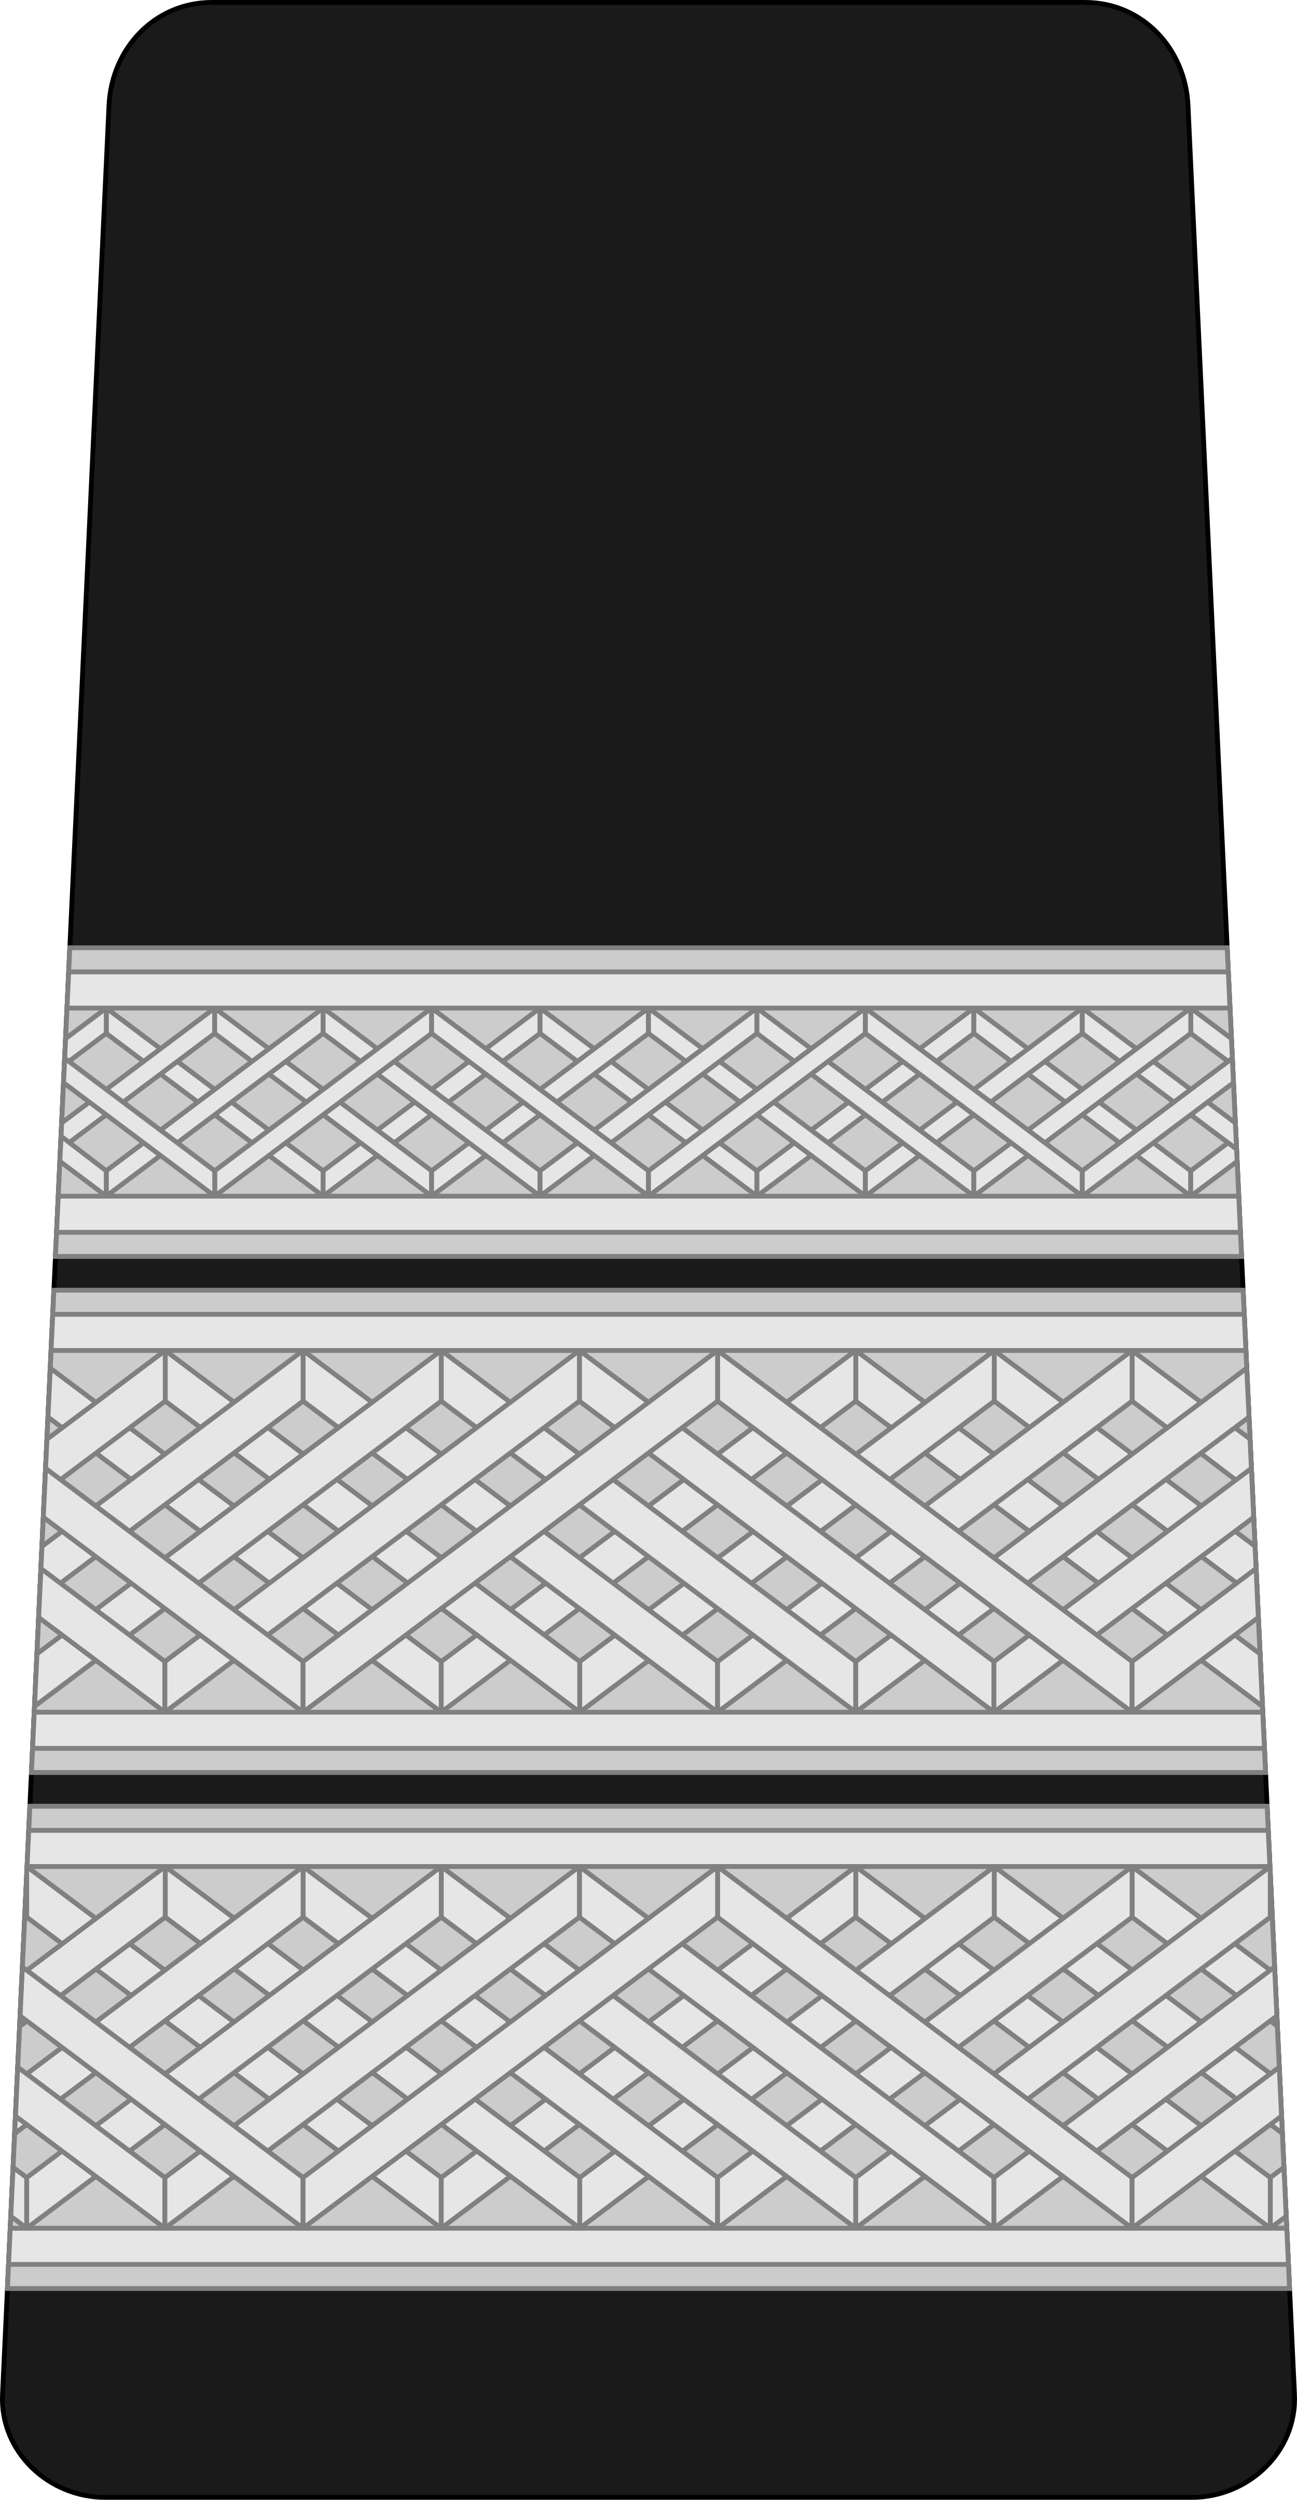<?xml version="1.0" encoding="UTF-8" standalone="no"?>
<!-- Created with Inkscape (http://www.inkscape.org/) -->

<svg
   width="142.393mm"
   height="274.285mm"
   viewBox="0 0 504.544 971.875"
   id="svg13886"
   version="1.1"
   inkscape:version="1.3 (0e150ed6c4, 2023-07-21)"
   sodipodi:docname="Romania-Navy-OR-8.svg"
   xml:space="preserve"
   xmlns:inkscape="http://www.inkscape.org/namespaces/inkscape"
   xmlns:sodipodi="http://sodipodi.sourceforge.net/DTD/sodipodi-0.dtd"
   xmlns="http://www.w3.org/2000/svg"
   xmlns:svg="http://www.w3.org/2000/svg"
   xmlns:rdf="http://www.w3.org/1999/02/22-rdf-syntax-ns#"
   xmlns:cc="http://creativecommons.org/ns#"
   xmlns:dc="http://purl.org/dc/elements/1.1/"><defs
     id="defs13888" /><sodipodi:namedview
     id="base"
     pagecolor="#ffffff"
     bordercolor="#666666"
     borderopacity="1.0"
     inkscape:pageopacity="0.0"
     inkscape:pageshadow="2"
     inkscape:zoom="0.49497475"
     inkscape:cx="373.75644"
     inkscape:cy="506.08643"
     inkscape:document-units="px"
     inkscape:current-layer="layer1"
     showgrid="false"
     fit-margin-top="0"
     fit-margin-left="0"
     fit-margin-right="0"
     fit-margin-bottom="0"
     inkscape:window-width="1920"
     inkscape:window-height="1009"
     inkscape:window-x="-8"
     inkscape:window-y="-8"
     inkscape:window-maximized="1"
     inkscape:showpageshadow="2"
     inkscape:pagecheckerboard="0"
     inkscape:deskcolor="#d1d1d1" /><g
     inkscape:label="Layer 1"
     inkscape:groupmode="layer"
     id="layer1"
     transform="translate(772.272,213.575)"><path
       style="opacity:1;fill:#1a1a1a;fill-opacity:1;stroke:#000000;stroke-width:1.875;stroke-linecap:round;stroke-linejoin:round;stroke-miterlimit:4;stroke-dasharray:none;stroke-dashoffset:0;stroke-opacity:1"
       d="m -689.865,-212.638 v 0 c -22.16,0 -38.97,17.864 -40,40 l -41.429,890 c -1.03,22.136 17.84,40 40,40 h 211.294 211.294 c 22.16,0 41.03,-17.864 40,-40 l -41.429,-890 c -1.03,-22.136 -17.84,-40 -40,-40 v 0 h -169.865 z"
       id="path7198"
       inkscape:connector-curvature="0"
       sodipodi:nodetypes="ccssscssscccc" /><g
       id="g20"><path
         style="fill:#cccccc;fill-opacity:1;stroke:#808080;stroke-width:1.875;stroke-dasharray:none"
         d="m -760.648,488.655 -8.728,187.5 h 498.752 l -8.728,-187.5 z"
         id="path2-0"
         sodipodi:nodetypes="ccccc" /><g
         id="g19"><g
           id="g15"
           transform="translate(-123.615,-386.393)"
           style="fill:#e6e6e6;fill-opacity:1"><path
             style="fill:#e6e6e6;fill-opacity:1;stroke:#808080;stroke-width:1.875;stroke-linejoin:bevel;stroke-dasharray:none"
             d="M -477.01,1019.423 -638.26,898.486 v 19.687 l 161.25,120.938 z"
             id="path7-8-10-0" /><path
             style="fill:#e6e6e6;fill-opacity:1;stroke:#808080;stroke-width:1.875;stroke-linejoin:bevel;stroke-dasharray:none"
             d="m -154.51,1019.423 5.308,-3.981 0.886,19.023 -6.194,4.645 z"
             id="path7-9-2-8-6-9-6"
             sodipodi:nodetypes="ccccc" /><path
             style="fill:#e6e6e6;fill-opacity:1;stroke:#808080;stroke-width:1.875;stroke-linejoin:bevel;stroke-dasharray:none"
             d="M -154.51,1019.423 -315.76,898.486 v 19.687 l 161.25,120.938 z"
             id="path7-8-10-0-6" /><path
             style="fill:#e6e6e6;fill-opacity:1;stroke:#808080;stroke-width:1.875;stroke-linejoin:bevel;stroke-dasharray:none"
             d="m -477.01,1019.423 161.25,-120.937 v 19.687 L -477.01,1039.111 Z"
             id="path7-9-2-8-6-6" /></g><g
           id="g16"
           transform="translate(-123.615,-386.393)"
           style="fill:#e6e6e6;fill-opacity:1"><path
             style="fill:#e6e6e6;fill-opacity:1;stroke:#808080;stroke-width:1.875;stroke-linejoin:bevel;stroke-dasharray:none"
             d="m -423.129,1019.423 -161.25,-120.937 v 19.687 l 161.25,120.938 z"
             id="path7-8-10-0-5" /><path
             style="fill:#e6e6e6;fill-opacity:1;stroke:#808080;stroke-width:1.875;stroke-linejoin:bevel;stroke-dasharray:none"
             d="M -150.767,981.82 -261.879,898.486 v 19.687 l 112.062,84.046 z"
             id="path7-8-10-0-6-6-3"
             sodipodi:nodetypes="ccccc" /><path
             style="fill:#e6e6e6;fill-opacity:1;stroke:#808080;stroke-width:1.875;stroke-linejoin:bevel;stroke-dasharray:none"
             d="m -423.129,1019.423 161.25,-120.937 v 19.687 L -423.129,1039.111 Z"
             id="path7-9-2-8-6-6-7" /><path
             style="fill:#e6e6e6;fill-opacity:1;stroke:#808080;stroke-width:1.875;stroke-linejoin:bevel;stroke-dasharray:none"
             d="m -640.069,940.253 55.689,-41.767 v 19.687 l -56.639,42.479 z"
             id="path7-9-2-8-6-1-5"
             sodipodi:nodetypes="ccccc" /></g><g
           id="g17"
           transform="translate(-123.615,-386.393)"
           style="fill:#e6e6e6;fill-opacity:1"><path
             style="fill:#e6e6e6;fill-opacity:1;stroke:#808080;stroke-width:1.875;stroke-linejoin:bevel;stroke-dasharray:none"
             d="m -369.511,1019.423 -161.25,-120.938 v 19.687 l 161.25,120.938 z"
             id="path7-8-10-0-5-7" /><path
             style="fill:#e6e6e6;fill-opacity:1;stroke:#808080;stroke-width:1.875;stroke-linejoin:bevel;stroke-dasharray:none"
             d="m -152.707,940.152 -55.554,-41.666 v 19.687 l 56.504,42.378 z"
             id="path7-8-10-0-6-6-8-2"
             sodipodi:nodetypes="ccccc" /><path
             style="fill:#e6e6e6;fill-opacity:1;stroke:#808080;stroke-width:1.875;stroke-linejoin:bevel;stroke-dasharray:none"
             d="m -369.511,1019.423 161.25,-120.938 v 19.687 L -369.511,1039.111 Z"
             id="path7-9-2-8-6-6-7-0" /><path
             style="fill:#e6e6e6;fill-opacity:1;stroke:#808080;stroke-width:1.875;stroke-linejoin:bevel;stroke-dasharray:none"
             d="m -642.008,981.921 111.247,-83.435 v 19.687 l -112.197,84.148 z"
             id="path7-9-2-8-6-1-4-6"
             sodipodi:nodetypes="ccccc" /></g><g
           id="g18"
           style="fill:#e6e6e6;fill-opacity:1"
           transform="translate(-123.615,-386.393)"><path
             style="fill:#e6e6e6;fill-opacity:1;stroke:#808080;stroke-width:1.875;stroke-linejoin:bevel;stroke-dasharray:none"
             d="m -638.261,1019.423 -5.307,-3.98 -0.886,19.023 6.193,4.644 z"
             id="path7-8-10-0-6-6-1-6-0"
             sodipodi:nodetypes="ccccc" /><path
             style="fill:#e6e6e6;fill-opacity:1;stroke:#808080;stroke-width:1.875;stroke-linejoin:bevel;stroke-dasharray:none"
             d="m -315.761,1019.423 -161.25,-120.937 v 19.687 l 161.25,120.938 z"
             id="path7-8-10-0-5-3" /><path
             style="fill:#e6e6e6;fill-opacity:1;stroke:#808080;stroke-width:1.875;stroke-linejoin:bevel;stroke-dasharray:none"
             d="M -638.261,1019.423 -477.011,898.486 v 19.687 l -161.25,120.938 z"
             id="path7-9-2-8-6-1-0" /><path
             style="fill:#e6e6e6;fill-opacity:1;stroke:#808080;stroke-width:1.875;stroke-linejoin:bevel;stroke-dasharray:none"
             d="m -315.761,1019.423 161.25,-120.937 v 19.687 L -315.761,1039.111 Z"
             id="path7-9-2-8-6-6-7-2" /></g><g
           id="g13"
           transform="translate(-123.615,-386.393)"
           style="fill:#e6e6e6;fill-opacity:1"><path
             style="fill:#e6e6e6;fill-opacity:1;stroke:#808080;stroke-width:1.875;stroke-linejoin:bevel;stroke-dasharray:none"
             d="m -584.512,1019.424 -57.244,-42.933 -0.886,19.023 58.129,43.597 z"
             id="path7-8-10-0-6-6-9-5-8"
             sodipodi:nodetypes="ccccc" /><path
             style="fill:#e6e6e6;fill-opacity:1;stroke:#808080;stroke-width:1.875;stroke-linejoin:bevel;stroke-dasharray:none"
             d="m -262.012,1019.424 -161.25,-120.938 v 19.687 l 161.25,120.938 z"
             id="path7-8-10-0-5-6" /><path
             style="fill:#e6e6e6;fill-opacity:1;stroke:#808080;stroke-width:1.875;stroke-linejoin:bevel;stroke-dasharray:none"
             d="m -584.512,1019.424 161.25,-120.938 v 19.687 l -161.25,120.938 z"
             id="path7-9-2-8-6-1-1" /><path
             style="fill:#e6e6e6;fill-opacity:1;stroke:#808080;stroke-width:1.875;stroke-linejoin:bevel;stroke-dasharray:none"
             d="m -262.012,1019.424 109.183,-81.887 0.886,19.023 -110.068,82.551 z"
             id="path7-9-2-8-6-6-7-7-7"
             sodipodi:nodetypes="ccccc" /></g><g
           id="g14"
           transform="translate(-123.615,-386.393)"
           style="fill:#e6e6e6;fill-opacity:1"><path
             style="fill:#e6e6e6;fill-opacity:1;stroke:#808080;stroke-width:1.875;stroke-linejoin:bevel;stroke-dasharray:none"
             d="m -530.762,1019.423 -109.18,-81.885 -0.886,19.023 110.066,82.549 z"
             id="path7-8-10-0-6-6-4-1-8"
             sodipodi:nodetypes="ccccc" /><path
             style="fill:#e6e6e6;fill-opacity:1;stroke:#808080;stroke-width:1.875;stroke-linejoin:bevel;stroke-dasharray:none"
             d="m -208.262,1019.423 -161.25,-120.938 v 19.687 l 161.25,120.938 z"
             id="path7-8-10-0-5-8" /><path
             style="fill:#e6e6e6;fill-opacity:1;stroke:#808080;stroke-width:1.875;stroke-linejoin:bevel;stroke-dasharray:none"
             d="m -530.762,1019.423 161.25,-120.938 v 19.687 L -530.762,1039.111 Z"
             id="path7-9-2-8-6-1-3" /><path
             style="fill:#e6e6e6;fill-opacity:1;stroke:#808080;stroke-width:1.875;stroke-linejoin:bevel;stroke-dasharray:none"
             d="m -208.262,1019.423 57.246,-42.935 0.886,19.023 -58.132,43.599 z"
             id="path7-9-2-8-6-6-7-6-8"
             sodipodi:nodetypes="ccccc" /></g></g><path
         style="fill:#e6e6e6;fill-opacity:1;stroke:#808080;stroke-width:1.875;stroke-dasharray:none"
         d="m -768.285,652.718 h 496.57 l 0.655,14.062 h -497.879 z"
         id="path5-6" /><path
         style="fill:#e6e6e6;fill-opacity:1;stroke:#808080;stroke-width:1.875;stroke-dasharray:none"
         d="m -761.084,498.03 h 482.169 l 0.655,14.062 h -483.478 z"
         id="path5-8-0"
         sodipodi:nodetypes="ccccc" /></g><g
       id="g12"
       transform="translate(172.585,-1339.688)"><path
         style="fill:#cccccc;fill-opacity:1;stroke:#808080;stroke-width:1.875;stroke-linejoin:miter;stroke-dasharray:none;stroke-opacity:1"
         d="m -932.622,1815.218 5.586,-120 h 468.902 l 5.586,120 z"
         id="path7-4-8"
         sodipodi:nodetypes="ccccc" /><path
         style="fill:#e6e6e6;fill-opacity:1;stroke:#808080;stroke-width:1.875;stroke-dasharray:none"
         d="m -927.472,1704.593 h 469.775 l 0.655,14.062 h -471.084 z"
         id="path5-8-0-2-4-0-2-6-7"
         sodipodi:nodetypes="ccccc" /><path
         style="fill:#e6e6e6;fill-opacity:1;stroke:#808080;stroke-width:1.875;stroke-dasharray:none"
         d="m -931.531,1791.78 h 477.892 l 0.655,14.062 h -479.201 z"
         id="path5-6-4-6-4-4-4-6"
         sodipodi:nodetypes="ccccc" /><g
         id="g9"><g
           id="g3"
           style="fill:#e6e6e6;fill-opacity:1"><path
             style="fill:#e6e6e6;fill-opacity:1;stroke:#808080;stroke-width:1.875;stroke-linejoin:bevel;stroke-dasharray:none"
             d="m -819.147,1781.937 -84.375,-63.281 v 9.844 l 84.375,63.281 z"
             id="path7-9-2-8-6-1-0-5-3-4-9-6-2"
             sodipodi:nodetypes="ccccc" /><path
             style="fill:#e6e6e6;fill-opacity:1;stroke:#808080;stroke-width:1.875;stroke-linejoin:bevel;stroke-dasharray:none"
             d="m -819.147,1781.937 84.375,-63.281 v 9.844 l -84.375,63.281 z"
             id="path7-9-2-8-6-1-0-5-3-4-3-21-9"
             sodipodi:nodetypes="ccccc" /><path
             style="fill:#e6e6e6;fill-opacity:1;stroke:#808080;stroke-width:1.875;stroke-linejoin:bevel;stroke-dasharray:none"
             d="m -650.397,1781.937 -84.375,-63.281 v 9.844 l 84.375,63.281 z"
             id="path7-9-2-8-6-1-0-5-3-4-9-8-4-9"
             sodipodi:nodetypes="ccccc" /><path
             style="fill:#e6e6e6;fill-opacity:1;stroke:#808080;stroke-width:1.875;stroke-linejoin:bevel;stroke-dasharray:none"
             d="m -650.397,1781.937 84.375,-63.281 v 9.844 l -84.375,63.281 z"
             id="path7-9-2-8-6-1-0-5-3-4-8-74-5"
             sodipodi:nodetypes="ccccc" /><path
             style="fill:#e6e6e6;fill-opacity:1;stroke:#808080;stroke-width:1.875;stroke-linejoin:bevel;stroke-dasharray:none"
             d="m -481.647,1781.937 -84.375,-63.281 v 9.844 l 84.375,63.281 z"
             id="path7-9-2-8-6-1-0-5-3-4-9-82-25-4"
             sodipodi:nodetypes="ccccc" /><path
             style="fill:#e6e6e6;fill-opacity:1;stroke:#808080;stroke-width:1.875;stroke-linejoin:bevel;stroke-dasharray:none"
             d="m -481.647,1781.937 26.621,-19.966 0.443,9.512 -27.064,20.298 z"
             id="path7-9-2-8-6-1-0-5-3-4-8-7-4-6-8-3"
             sodipodi:nodetypes="ccccc" /><path
             style="fill:#e6e6e6;fill-opacity:1;stroke:#808080;stroke-width:1.875;stroke-linejoin:bevel;stroke-dasharray:none"
             d="m -929.036,1738.194 25.514,-19.538 v 9.844 l -25.97,19.477 z"
             id="path7-9-2-8-6-1-0-5-3-4-5-4-6-5-1"
             sodipodi:nodetypes="ccccc" /></g><g
           id="g4"
           style="fill:#e6e6e6;fill-opacity:1"><path
             style="fill:#e6e6e6;fill-opacity:1;stroke:#808080;stroke-width:1.875;stroke-linejoin:bevel;stroke-dasharray:none"
             d="m -930.586,1771.483 69.251,-52.827 v 9.844 l -69.683,52.263 z"
             id="path7-9-2-8-6-1-0-5-3-4-87-9-6-5"
             sodipodi:nodetypes="ccccc" /><path
             style="fill:#e6e6e6;fill-opacity:1;stroke:#808080;stroke-width:1.875;stroke-linejoin:bevel;stroke-dasharray:none"
             d="m -776.96,1781.937 -84.375,-63.281 v 9.844 l 84.375,63.281 z"
             id="path7-9-2-8-6-1-0-5-3-4-9-5-0-0"
             sodipodi:nodetypes="ccccc" /><path
             style="fill:#e6e6e6;fill-opacity:1;stroke:#808080;stroke-width:1.875;stroke-linejoin:bevel;stroke-dasharray:none"
             d="m -776.96,1781.937 84.375,-63.281 v 9.844 l -84.375,63.281 z"
             id="path7-9-2-8-6-1-0-5-3-4-3-2-7-2"
             sodipodi:nodetypes="ccccc" /><path
             style="fill:#e6e6e6;fill-opacity:1;stroke:#808080;stroke-width:1.875;stroke-linejoin:bevel;stroke-dasharray:none"
             d="m -608.21,1781.937 -84.375,-63.281 v 9.844 l 84.375,63.281 z"
             id="path7-9-2-8-6-1-0-5-3-4-9-8-1-3-6"
             sodipodi:nodetypes="ccccc" /><path
             style="fill:#e6e6e6;fill-opacity:1;stroke:#808080;stroke-width:1.875;stroke-linejoin:bevel;stroke-dasharray:none"
             d="m -608.21,1781.937 84.375,-63.281 v 9.844 l -84.375,63.281 z"
             id="path7-9-2-8-6-1-0-5-3-4-8-7-4-6"
             sodipodi:nodetypes="ccccc" /><path
             style="fill:#e6e6e6;fill-opacity:1;stroke:#808080;stroke-width:1.875;stroke-linejoin:bevel;stroke-dasharray:none"
             d="m -454.626,1770.562 -69.208,-51.906 v 9.844 l 69.683,52.263 z"
             id="path7-9-2-8-6-1-0-5-3-4-9-82-5-4-8-7"
             sodipodi:nodetypes="ccccc" /></g><g
           id="g5"
           style="fill:#e6e6e6;fill-opacity:1"><path
             style="fill:#e6e6e6;fill-opacity:1;stroke:#808080;stroke-width:1.875;stroke-linejoin:bevel;stroke-dasharray:none"
             d="m -456.152,1737.777 -25.495,-19.121 v 9.844 l 25.97,19.477 z"
             id="path7-9-2-8-6-1-0-5-3-4-9-82-25-4-5-9"
             sodipodi:nodetypes="ccccc" /><path
             style="fill:#e6e6e6;fill-opacity:1;stroke:#808080;stroke-width:1.875;stroke-linejoin:bevel;stroke-dasharray:none"
             d="m -819.147,1728.499 -84.375,63.281 v -9.844 l 84.375,-63.281 z"
             id="path7-9-2-8-6-1-0-5-3-4-9-7-7-1"
             sodipodi:nodetypes="ccccc" /><path
             style="fill:#e6e6e6;fill-opacity:1;stroke:#808080;stroke-width:1.875;stroke-linejoin:bevel;stroke-dasharray:none"
             d="m -819.147,1728.499 84.375,63.281 v -9.844 l -84.375,-63.281 z"
             id="path7-9-2-8-6-1-0-5-3-4-3-5-7-4"
             sodipodi:nodetypes="ccccc" /><path
             style="fill:#e6e6e6;fill-opacity:1;stroke:#808080;stroke-width:1.875;stroke-linejoin:bevel;stroke-dasharray:none"
             d="m -650.397,1728.499 -84.375,63.281 v -9.844 l 84.375,-63.281 z"
             id="path7-9-2-8-6-1-0-5-3-4-9-8-8-9-2"
             sodipodi:nodetypes="ccccc" /><path
             style="fill:#e6e6e6;fill-opacity:1;stroke:#808080;stroke-width:1.875;stroke-linejoin:bevel;stroke-dasharray:none"
             d="m -650.397,1728.499 84.375,63.281 v -9.844 l -84.375,-63.281 z"
             id="path7-9-2-8-6-1-0-5-3-4-8-5-7-0"
             sodipodi:nodetypes="ccccc" /><path
             style="fill:#e6e6e6;fill-opacity:1;stroke:#808080;stroke-width:1.875;stroke-linejoin:bevel;stroke-dasharray:none"
             d="m -481.647,1728.499 -84.375,63.281 v -9.844 l 84.375,-63.281 z"
             id="path7-9-2-8-6-1-0-5-3-4-9-82-2-3-6"
             sodipodi:nodetypes="ccccc" /><path
             style="fill:#e6e6e6;fill-opacity:1;stroke:#808080;stroke-width:1.875;stroke-linejoin:bevel;stroke-dasharray:none"
             d="m -930.586,1771.483 27.064,20.298 v -9.844 l -26.621,-19.966 z"
             id="path7-9-2-8-6-1-0-5-3-4-3-5-7-4-2-5"
             sodipodi:nodetypes="ccccc" /></g><g
           id="g6"
           style="fill:#e6e6e6;fill-opacity:1"><path
             style="fill:#e6e6e6;fill-opacity:1;stroke:#808080;stroke-width:1.875;stroke-linejoin:bevel;stroke-dasharray:none"
             d="m -861.335,1781.937 84.375,-63.281 v 9.844 l -84.375,63.281 z"
             id="path7-9-2-8-6-1-0-5-3-4-5-4-6"
             sodipodi:nodetypes="ccccc" /><path
             style="fill:#e6e6e6;fill-opacity:1;stroke:#808080;stroke-width:1.875;stroke-linejoin:bevel;stroke-dasharray:none"
             d="m -692.585,1781.937 -84.375,-63.281 v 9.844 l 84.375,63.281 z"
             id="path7-9-2-8-6-1-0-5-3-4-9-79-4-2"
             sodipodi:nodetypes="ccccc" /><path
             style="fill:#e6e6e6;fill-opacity:1;stroke:#808080;stroke-width:1.875;stroke-linejoin:bevel;stroke-dasharray:none"
             d="m -861.335,1781.937 -67.385,-50.539 -0.443,9.512 67.828,50.871 z"
             id="path7-9-2-8-6-1-0-5-3-4-9-8-1-3-6-4-0"
             sodipodi:nodetypes="ccccc" /><path
             style="fill:#e6e6e6;fill-opacity:1;stroke:#808080;stroke-width:1.875;stroke-linejoin:bevel;stroke-dasharray:none"
             d="m -692.585,1781.937 84.375,-63.281 v 9.844 l -84.375,63.281 z"
             id="path7-9-2-8-6-1-0-5-3-4-3-6-5-7"
             sodipodi:nodetypes="ccccc" /><path
             style="fill:#e6e6e6;fill-opacity:1;stroke:#808080;stroke-width:1.875;stroke-linejoin:bevel;stroke-dasharray:none"
             d="m -523.835,1781.937 -84.375,-63.281 v 9.844 l 84.375,63.281 z"
             id="path7-9-2-8-6-1-0-5-3-4-9-8-85-5-5"
             sodipodi:nodetypes="ccccc" /><path
             style="fill:#e6e6e6;fill-opacity:1;stroke:#808080;stroke-width:1.875;stroke-linejoin:bevel;stroke-dasharray:none"
             d="m -523.835,1781.937 67.385,-50.539 0.443,9.512 -67.828,50.871 z"
             id="path7-9-2-8-6-1-0-5-3-4-8-8-5-2-2"
             sodipodi:nodetypes="ccccc" /></g></g></g><g
       id="g11"
       transform="translate(172.585,-1339.688)"><path
         style="fill:#cccccc;fill-opacity:1;stroke:#808080;stroke-width:1.875;stroke-linejoin:miter;stroke-dasharray:none;stroke-opacity:1"
         d="m -923.283,1614.593 5.586,-120 h 450.225 l 5.586,120 z"
         id="path7-4-8-7"
         sodipodi:nodetypes="ccccc" /><path
         style="fill:#e6e6e6;fill-opacity:1;stroke:#808080;stroke-width:1.875;stroke-dasharray:none"
         d="M -918.133,1503.968 H -467.036 l 0.655,14.062 h -452.406 z"
         id="path5-8-0-2-4-0-2-6-7-6"
         sodipodi:nodetypes="ccccc" /><path
         style="fill:#e6e6e6;fill-opacity:1;stroke:#808080;stroke-width:1.875;stroke-dasharray:none"
         d="m -922.192,1591.155 h 459.214 l 0.655,14.062 h -460.523 z"
         id="path5-6-4-6-4-4-4-6-3"
         sodipodi:nodetypes="ccccc" /><g
         id="g9-7"
         transform="translate(6.5081758e-5,-200.625)"><g
           id="g3-9"
           style="fill:#e6e6e6;fill-opacity:1"><path
             style="fill:#e6e6e6;fill-opacity:1;stroke:#808080;stroke-width:1.875;stroke-linejoin:bevel;stroke-dasharray:none"
             d="m -819.147,1781.937 -84.375,-63.281 v 9.844 l 84.375,63.281 z"
             id="path7-9-2-8-6-1-0-5-3-4-9-6-2-9"
             sodipodi:nodetypes="ccccc" /><path
             style="fill:#e6e6e6;fill-opacity:1;stroke:#808080;stroke-width:1.875;stroke-linejoin:bevel;stroke-dasharray:none"
             d="m -819.147,1781.937 84.375,-63.281 v 9.844 l -84.375,63.281 z"
             id="path7-9-2-8-6-1-0-5-3-4-3-21-9-9"
             sodipodi:nodetypes="ccccc" /><path
             style="fill:#e6e6e6;fill-opacity:1;stroke:#808080;stroke-width:1.875;stroke-linejoin:bevel;stroke-dasharray:none"
             d="m -650.397,1781.937 -84.375,-63.281 v 9.844 l 84.375,63.281 z"
             id="path7-9-2-8-6-1-0-5-3-4-9-8-4-9-02"
             sodipodi:nodetypes="ccccc" /><path
             style="fill:#e6e6e6;fill-opacity:1;stroke:#808080;stroke-width:1.875;stroke-linejoin:bevel;stroke-dasharray:none"
             d="m -650.397,1781.937 84.375,-63.281 v 9.844 l -84.375,63.281 z"
             id="path7-9-2-8-6-1-0-5-3-4-8-74-5-1"
             sodipodi:nodetypes="ccccc" /><path
             style="fill:#e6e6e6;fill-opacity:1;stroke:#808080;stroke-width:1.875;stroke-linejoin:bevel;stroke-dasharray:none"
             d="m -481.647,1781.937 -84.375,-63.281 v 9.844 l 84.375,63.281 z"
             id="path7-9-2-8-6-1-0-5-3-4-9-82-25-4-2"
             sodipodi:nodetypes="ccccc" /><path
             style="fill:#e6e6e6;fill-opacity:1;stroke:#808080;stroke-width:1.875;stroke-linejoin:bevel;stroke-dasharray:none"
             d="m -481.647,1781.937 17.597,-13.198 0.443,9.512 -18.04,13.53 z"
             id="path7-9-2-8-6-1-0-5-3-4-8-7-4-6-8-22-6"
             sodipodi:nodetypes="ccccc" /><path
             style="fill:#e6e6e6;fill-opacity:1;stroke:#808080;stroke-width:1.875;stroke-linejoin:bevel;stroke-dasharray:none"
             d="m -919.34,1730.519 15.818,-11.864 v 9.844 l -16.293,12.22 z"
             id="path7-9-2-8-6-1-0-5-3-4-5-4-6-5-8-3"
             sodipodi:nodetypes="ccccc" /></g><g
           id="g4-6"
           style="fill:#e6e6e6;fill-opacity:1"><path
             style="fill:#e6e6e6;fill-opacity:1;stroke:#808080;stroke-width:1.875;stroke-linejoin:bevel;stroke-dasharray:none"
             d="m -920.866,1763.304 59.532,-44.649 v 9.844 l -60.007,45.005 z"
             id="path7-9-2-8-6-1-0-5-3-4-87-9-6-7-9"
             sodipodi:nodetypes="ccccc" /><path
             style="fill:#e6e6e6;fill-opacity:1;stroke:#808080;stroke-width:1.875;stroke-linejoin:bevel;stroke-dasharray:none"
             d="m -776.96,1781.937 -84.375,-63.281 v 9.844 l 84.375,63.281 z"
             id="path7-9-2-8-6-1-0-5-3-4-9-5-0-0-7"
             sodipodi:nodetypes="ccccc" /><path
             style="fill:#e6e6e6;fill-opacity:1;stroke:#808080;stroke-width:1.875;stroke-linejoin:bevel;stroke-dasharray:none"
             d="m -776.96,1781.937 84.375,-63.281 v 9.844 l -84.375,63.281 z"
             id="path7-9-2-8-6-1-0-5-3-4-3-2-7-2-8"
             sodipodi:nodetypes="ccccc" /><path
             style="fill:#e6e6e6;fill-opacity:1;stroke:#808080;stroke-width:1.875;stroke-linejoin:bevel;stroke-dasharray:none"
             d="m -608.21,1781.937 -84.375,-63.281 v 9.844 l 84.375,63.281 z"
             id="path7-9-2-8-6-1-0-5-3-4-9-8-1-3-6-12"
             sodipodi:nodetypes="ccccc" /><path
             style="fill:#e6e6e6;fill-opacity:1;stroke:#808080;stroke-width:1.875;stroke-linejoin:bevel;stroke-dasharray:none"
             d="m -608.21,1781.937 84.375,-63.281 v 9.844 l -84.375,63.281 z"
             id="path7-9-2-8-6-1-0-5-3-4-8-7-4-6-34"
             sodipodi:nodetypes="ccccc" /><path
             style="fill:#e6e6e6;fill-opacity:1;stroke:#808080;stroke-width:1.875;stroke-linejoin:bevel;stroke-dasharray:none"
             d="m -464.303,1763.304 -59.532,-44.649 v 9.844 l 60.006,45.005 z"
             id="path7-9-2-8-6-1-0-5-3-4-9-82-5-4-8-4-9"
             sodipodi:nodetypes="ccccc" /></g><g
           id="g5-9"
           style="fill:#e6e6e6;fill-opacity:1"><path
             style="fill:#e6e6e6;fill-opacity:1;stroke:#808080;stroke-width:1.875;stroke-linejoin:bevel;stroke-dasharray:none"
             d="m -465.829,1730.519 -15.818,-11.864 v 9.844 l 16.293,12.22 z"
             id="path7-9-2-8-6-1-0-5-3-4-9-82-25-4-5-4-4"
             sodipodi:nodetypes="ccccc" /><path
             style="fill:#e6e6e6;fill-opacity:1;stroke:#808080;stroke-width:1.875;stroke-linejoin:bevel;stroke-dasharray:none"
             d="m -819.147,1728.499 -84.375,63.281 v -9.844 l 84.375,-63.281 z"
             id="path7-9-2-8-6-1-0-5-3-4-9-7-7-1-08"
             sodipodi:nodetypes="ccccc" /><path
             style="fill:#e6e6e6;fill-opacity:1;stroke:#808080;stroke-width:1.875;stroke-linejoin:bevel;stroke-dasharray:none"
             d="m -819.147,1728.499 84.375,63.281 v -9.844 l -84.375,-63.281 z"
             id="path7-9-2-8-6-1-0-5-3-4-3-5-7-4-7"
             sodipodi:nodetypes="ccccc" /><path
             style="fill:#e6e6e6;fill-opacity:1;stroke:#808080;stroke-width:1.875;stroke-linejoin:bevel;stroke-dasharray:none"
             d="m -650.397,1728.499 -84.375,63.281 v -9.844 l 84.375,-63.281 z"
             id="path7-9-2-8-6-1-0-5-3-4-9-8-8-9-2-21"
             sodipodi:nodetypes="ccccc" /><path
             style="fill:#e6e6e6;fill-opacity:1;stroke:#808080;stroke-width:1.875;stroke-linejoin:bevel;stroke-dasharray:none"
             d="m -650.397,1728.499 84.375,63.281 v -9.844 l -84.375,-63.281 z"
             id="path7-9-2-8-6-1-0-5-3-4-8-5-7-0-07"
             sodipodi:nodetypes="ccccc" /><path
             style="fill:#e6e6e6;fill-opacity:1;stroke:#808080;stroke-width:1.875;stroke-linejoin:bevel;stroke-dasharray:none"
             d="m -481.647,1728.499 -84.375,63.281 v -9.844 l 84.375,-63.281 z"
             id="path7-9-2-8-6-1-0-5-3-4-9-82-2-3-6-7"
             sodipodi:nodetypes="ccccc" /><path
             style="fill:#e6e6e6;fill-opacity:1;stroke:#808080;stroke-width:1.875;stroke-linejoin:bevel;stroke-dasharray:none"
             d="m -921.562,1778.25 18.04,13.53 v -9.844 l -17.585,-13.467 z"
             id="path7-9-2-8-6-1-0-5-3-4-3-5-7-4-2-3-7"
             sodipodi:nodetypes="ccccc" /></g><g
           id="g6-7"
           style="fill:#e6e6e6;fill-opacity:1"><path
             style="fill:#e6e6e6;fill-opacity:1;stroke:#808080;stroke-width:1.875;stroke-linejoin:bevel;stroke-dasharray:none"
             d="m -861.335,1781.937 84.375,-63.281 v 9.844 l -84.375,63.281 z"
             id="path7-9-2-8-6-1-0-5-3-4-5-4-6-1"
             sodipodi:nodetypes="ccccc" /><path
             style="fill:#e6e6e6;fill-opacity:1;stroke:#808080;stroke-width:1.875;stroke-linejoin:bevel;stroke-dasharray:none"
             d="m -692.585,1781.937 -84.375,-63.281 v 9.844 l 84.375,63.281 z"
             id="path7-9-2-8-6-1-0-5-3-4-9-79-4-2-8"
             sodipodi:nodetypes="ccccc" /><path
             style="fill:#e6e6e6;fill-opacity:1;stroke:#808080;stroke-width:1.875;stroke-linejoin:bevel;stroke-dasharray:none"
             d="m -861.335,1781.937 -58.362,-43.771 -0.443,9.512 58.804,44.103 z"
             id="path7-9-2-8-6-1-0-5-3-4-9-8-1-3-6-4-46-0"
             sodipodi:nodetypes="ccccc" /><path
             style="fill:#e6e6e6;fill-opacity:1;stroke:#808080;stroke-width:1.875;stroke-linejoin:bevel;stroke-dasharray:none"
             d="m -692.585,1781.937 84.375,-63.281 v 9.844 l -84.375,63.281 z"
             id="path7-9-2-8-6-1-0-5-3-4-3-6-5-7-3"
             sodipodi:nodetypes="ccccc" /><path
             style="fill:#e6e6e6;fill-opacity:1;stroke:#808080;stroke-width:1.875;stroke-linejoin:bevel;stroke-dasharray:none"
             d="m -523.835,1781.937 -84.375,-63.281 v 9.844 l 84.375,63.281 z"
             id="path7-9-2-8-6-1-0-5-3-4-9-8-85-5-5-1"
             sodipodi:nodetypes="ccccc" /><path
             style="fill:#e6e6e6;fill-opacity:1;stroke:#808080;stroke-width:1.875;stroke-linejoin:bevel;stroke-dasharray:none"
             d="m -523.835,1781.937 58.362,-43.771 0.443,9.512 -58.804,44.103 z"
             id="path7-9-2-8-6-1-0-5-3-4-8-8-5-2-9-5"
             sodipodi:nodetypes="ccccc" /></g></g></g><g
       id="g21"><path
         style="fill:#cccccc;fill-opacity:1;stroke:#808080;stroke-width:1.875;stroke-dasharray:none"
         d="m -751.309,288.03 -8.728,187.5 h 480.074 l -8.728,-187.5 z"
         id="path2-0-0"
         sodipodi:nodetypes="ccccc" /><path
         style="fill:#e6e6e6;fill-opacity:1;stroke:#808080;stroke-width:1.875;stroke-dasharray:none"
         d="m -758.946,452.093 h 477.892 l 0.655,14.062 h -479.201 z"
         id="path5-6-4"
         sodipodi:nodetypes="ccccc" /><path
         style="fill:#e6e6e6;fill-opacity:1;stroke:#808080;stroke-width:1.875;stroke-dasharray:none"
         d="m -751.746,297.405 h 463.491 l 0.655,14.062 h -464.8 z"
         id="path5-8-0-2"
         sodipodi:nodetypes="ccccc" /><g
         id="g19-9"
         transform="translate(1.0031484e-5,-200.625)"><g
           id="g15-7"
           transform="translate(-123.615,-386.393)"
           style="fill:#e6e6e6;fill-opacity:1"><path
             style="fill:#e6e6e6;fill-opacity:1;stroke:#808080;stroke-width:1.875;stroke-linejoin:bevel;stroke-dasharray:none"
             d="m -477.01,1019.423 -152.095,-114.071 -0.886,19.023 152.98,114.735 z"
             id="path7-8-10-0-60-2"
             sodipodi:nodetypes="ccccc" /><path
             style="fill:#e6e6e6;fill-opacity:1;stroke:#808080;stroke-width:1.875;stroke-linejoin:bevel;stroke-dasharray:none"
             d="M -158.495,1016.435 -315.76,898.486 v 19.687 l 158.215,118.661 z"
             id="path7-8-10-0-6-5-2"
             sodipodi:nodetypes="ccccc" /><path
             style="fill:#e6e6e6;fill-opacity:1;stroke:#808080;stroke-width:1.875;stroke-linejoin:bevel;stroke-dasharray:none"
             d="m -477.01,1019.423 161.25,-120.937 v 19.687 L -477.01,1039.111 Z"
             id="path7-9-2-8-6-6-72" /></g><g
           id="g16-7"
           transform="translate(-123.615,-386.393)"
           style="fill:#e6e6e6;fill-opacity:1"><path
             style="fill:#e6e6e6;fill-opacity:1;stroke:#808080;stroke-width:1.875;stroke-linejoin:bevel;stroke-dasharray:none"
             d="m -423.129,1019.423 -161.25,-120.937 v 19.687 l 161.25,120.938 z"
             id="path7-8-10-0-5-9" /><path
             style="fill:#e6e6e6;fill-opacity:1;stroke:#808080;stroke-width:1.875;stroke-linejoin:bevel;stroke-dasharray:none"
             d="m -160.444,974.562 -101.435,-76.076 v 19.687 l 102.385,76.789 z"
             id="path7-8-10-0-6-6-3-8-3"
             sodipodi:nodetypes="ccccc" /><path
             style="fill:#e6e6e6;fill-opacity:1;stroke:#808080;stroke-width:1.875;stroke-linejoin:bevel;stroke-dasharray:none"
             d="m -423.129,1019.423 161.25,-120.937 v 19.687 L -423.129,1039.111 Z"
             id="path7-9-2-8-6-6-7-8" /><path
             style="fill:#e6e6e6;fill-opacity:1;stroke:#808080;stroke-width:1.875;stroke-linejoin:bevel;stroke-dasharray:none"
             d="m -630.392,932.995 46.013,-34.509 v 19.687 l -46.962,35.222 z"
             id="path7-9-2-8-6-1-5-5-9"
             sodipodi:nodetypes="ccccc" /></g><g
           id="g17-3"
           transform="translate(-123.615,-386.393)"
           style="fill:#e6e6e6;fill-opacity:1"><path
             style="fill:#e6e6e6;fill-opacity:1;stroke:#808080;stroke-width:1.875;stroke-linejoin:bevel;stroke-dasharray:none"
             d="m -369.511,1019.423 -161.25,-120.938 v 19.687 l 161.25,120.938 z"
             id="path7-8-10-0-5-7-1" /><path
             style="fill:#e6e6e6;fill-opacity:1;stroke:#808080;stroke-width:1.875;stroke-linejoin:bevel;stroke-dasharray:none"
             d="m -162.384,932.894 -45.877,-34.408 v 19.687 l 46.851,35.642 z"
             id="path7-8-10-0-6-6-8-2-3-5"
             sodipodi:nodetypes="ccccc" /><path
             style="fill:#e6e6e6;fill-opacity:1;stroke:#808080;stroke-width:1.875;stroke-linejoin:bevel;stroke-dasharray:none"
             d="m -369.511,1019.423 161.25,-120.938 v 19.687 L -369.511,1039.111 Z"
             id="path7-9-2-8-6-6-7-0-9" /><path
             style="fill:#e6e6e6;fill-opacity:1;stroke:#808080;stroke-width:1.875;stroke-linejoin:bevel;stroke-dasharray:none"
             d="m -632.331,974.664 101.57,-76.178 v 19.687 l -102.52,76.89 z"
             id="path7-9-2-8-6-1-4-6-0-0"
             sodipodi:nodetypes="ccccc" /></g><g
           id="g18-6"
           style="fill:#e6e6e6;fill-opacity:1"
           transform="translate(-123.615,-386.393)"><path
             style="fill:#e6e6e6;fill-opacity:1;stroke:#808080;stroke-width:1.875;stroke-linejoin:bevel;stroke-dasharray:none"
             d="m -315.761,1019.423 -161.25,-120.937 v 19.687 l 161.25,120.938 z"
             id="path7-8-10-0-5-3-4" /><path
             style="fill:#e6e6e6;fill-opacity:1;stroke:#808080;stroke-width:1.875;stroke-linejoin:bevel;stroke-dasharray:none"
             d="M -634.276,1016.434 -477.011,898.486 v 19.687 l -158.214,118.66 z"
             id="path7-9-2-8-6-1-0-1-7"
             sodipodi:nodetypes="ccccc" /><path
             style="fill:#e6e6e6;fill-opacity:1;stroke:#808080;stroke-width:1.875;stroke-linejoin:bevel;stroke-dasharray:none"
             d="m -315.761,1019.423 152.096,-114.072 0.886,19.023 -152.981,114.736 z"
             id="path7-9-2-8-6-6-7-2-1-1"
             sodipodi:nodetypes="ccccc" /></g><g
           id="g13-1"
           transform="translate(-123.615,-386.393)"
           style="fill:#e6e6e6;fill-opacity:1"><path
             style="fill:#e6e6e6;fill-opacity:1;stroke:#808080;stroke-width:1.875;stroke-linejoin:bevel;stroke-dasharray:none"
             d="m -584.512,1019.424 -48.22,-36.165 -0.886,19.023 49.105,36.829 z"
             id="path7-8-10-0-6-6-9-5-8-9-2"
             sodipodi:nodetypes="ccccc" /><path
             style="fill:#e6e6e6;fill-opacity:1;stroke:#808080;stroke-width:1.875;stroke-linejoin:bevel;stroke-dasharray:none"
             d="m -262.012,1019.424 -161.25,-120.938 v 19.687 l 161.25,120.938 z"
             id="path7-8-10-0-5-6-5" /><path
             style="fill:#e6e6e6;fill-opacity:1;stroke:#808080;stroke-width:1.875;stroke-linejoin:bevel;stroke-dasharray:none"
             d="m -584.512,1019.424 161.25,-120.938 v 19.687 l -161.25,120.938 z"
             id="path7-9-2-8-6-1-1-9" /><path
             style="fill:#e6e6e6;fill-opacity:1;stroke:#808080;stroke-width:1.875;stroke-linejoin:bevel;stroke-dasharray:none"
             d="m -262.012,1019.424 100.159,-75.119 0.886,19.023 -101.045,75.784 z"
             id="path7-9-2-8-6-6-7-7-7-3-2"
             sodipodi:nodetypes="ccccc" /></g><g
           id="g14-6"
           transform="translate(-123.615,-386.393)"
           style="fill:#e6e6e6;fill-opacity:1"><path
             style="fill:#e6e6e6;fill-opacity:1;stroke:#808080;stroke-width:1.875;stroke-linejoin:bevel;stroke-dasharray:none"
             d="m -530.762,1019.423 -100.156,-75.117 -0.886,19.023 101.042,75.781 z"
             id="path7-8-10-0-6-6-4-1-8-8-3"
             sodipodi:nodetypes="ccccc" /><path
             style="fill:#e6e6e6;fill-opacity:1;stroke:#808080;stroke-width:1.875;stroke-linejoin:bevel;stroke-dasharray:none"
             d="m -208.262,1019.423 -161.25,-120.938 v 19.687 l 161.25,120.938 z"
             id="path7-8-10-0-5-8-5" /><path
             style="fill:#e6e6e6;fill-opacity:1;stroke:#808080;stroke-width:1.875;stroke-linejoin:bevel;stroke-dasharray:none"
             d="m -530.762,1019.423 161.25,-120.938 v 19.687 L -530.762,1039.111 Z"
             id="path7-9-2-8-6-1-3-1" /><path
             style="fill:#e6e6e6;fill-opacity:1;stroke:#808080;stroke-width:1.875;stroke-linejoin:bevel;stroke-dasharray:none"
             d="m -208.262,1019.423 48.223,-36.167 0.886,19.023 -49.108,36.831 z"
             id="path7-9-2-8-6-6-7-6-8-4-5"
             sodipodi:nodetypes="ccccc" /></g></g></g></g></svg>
